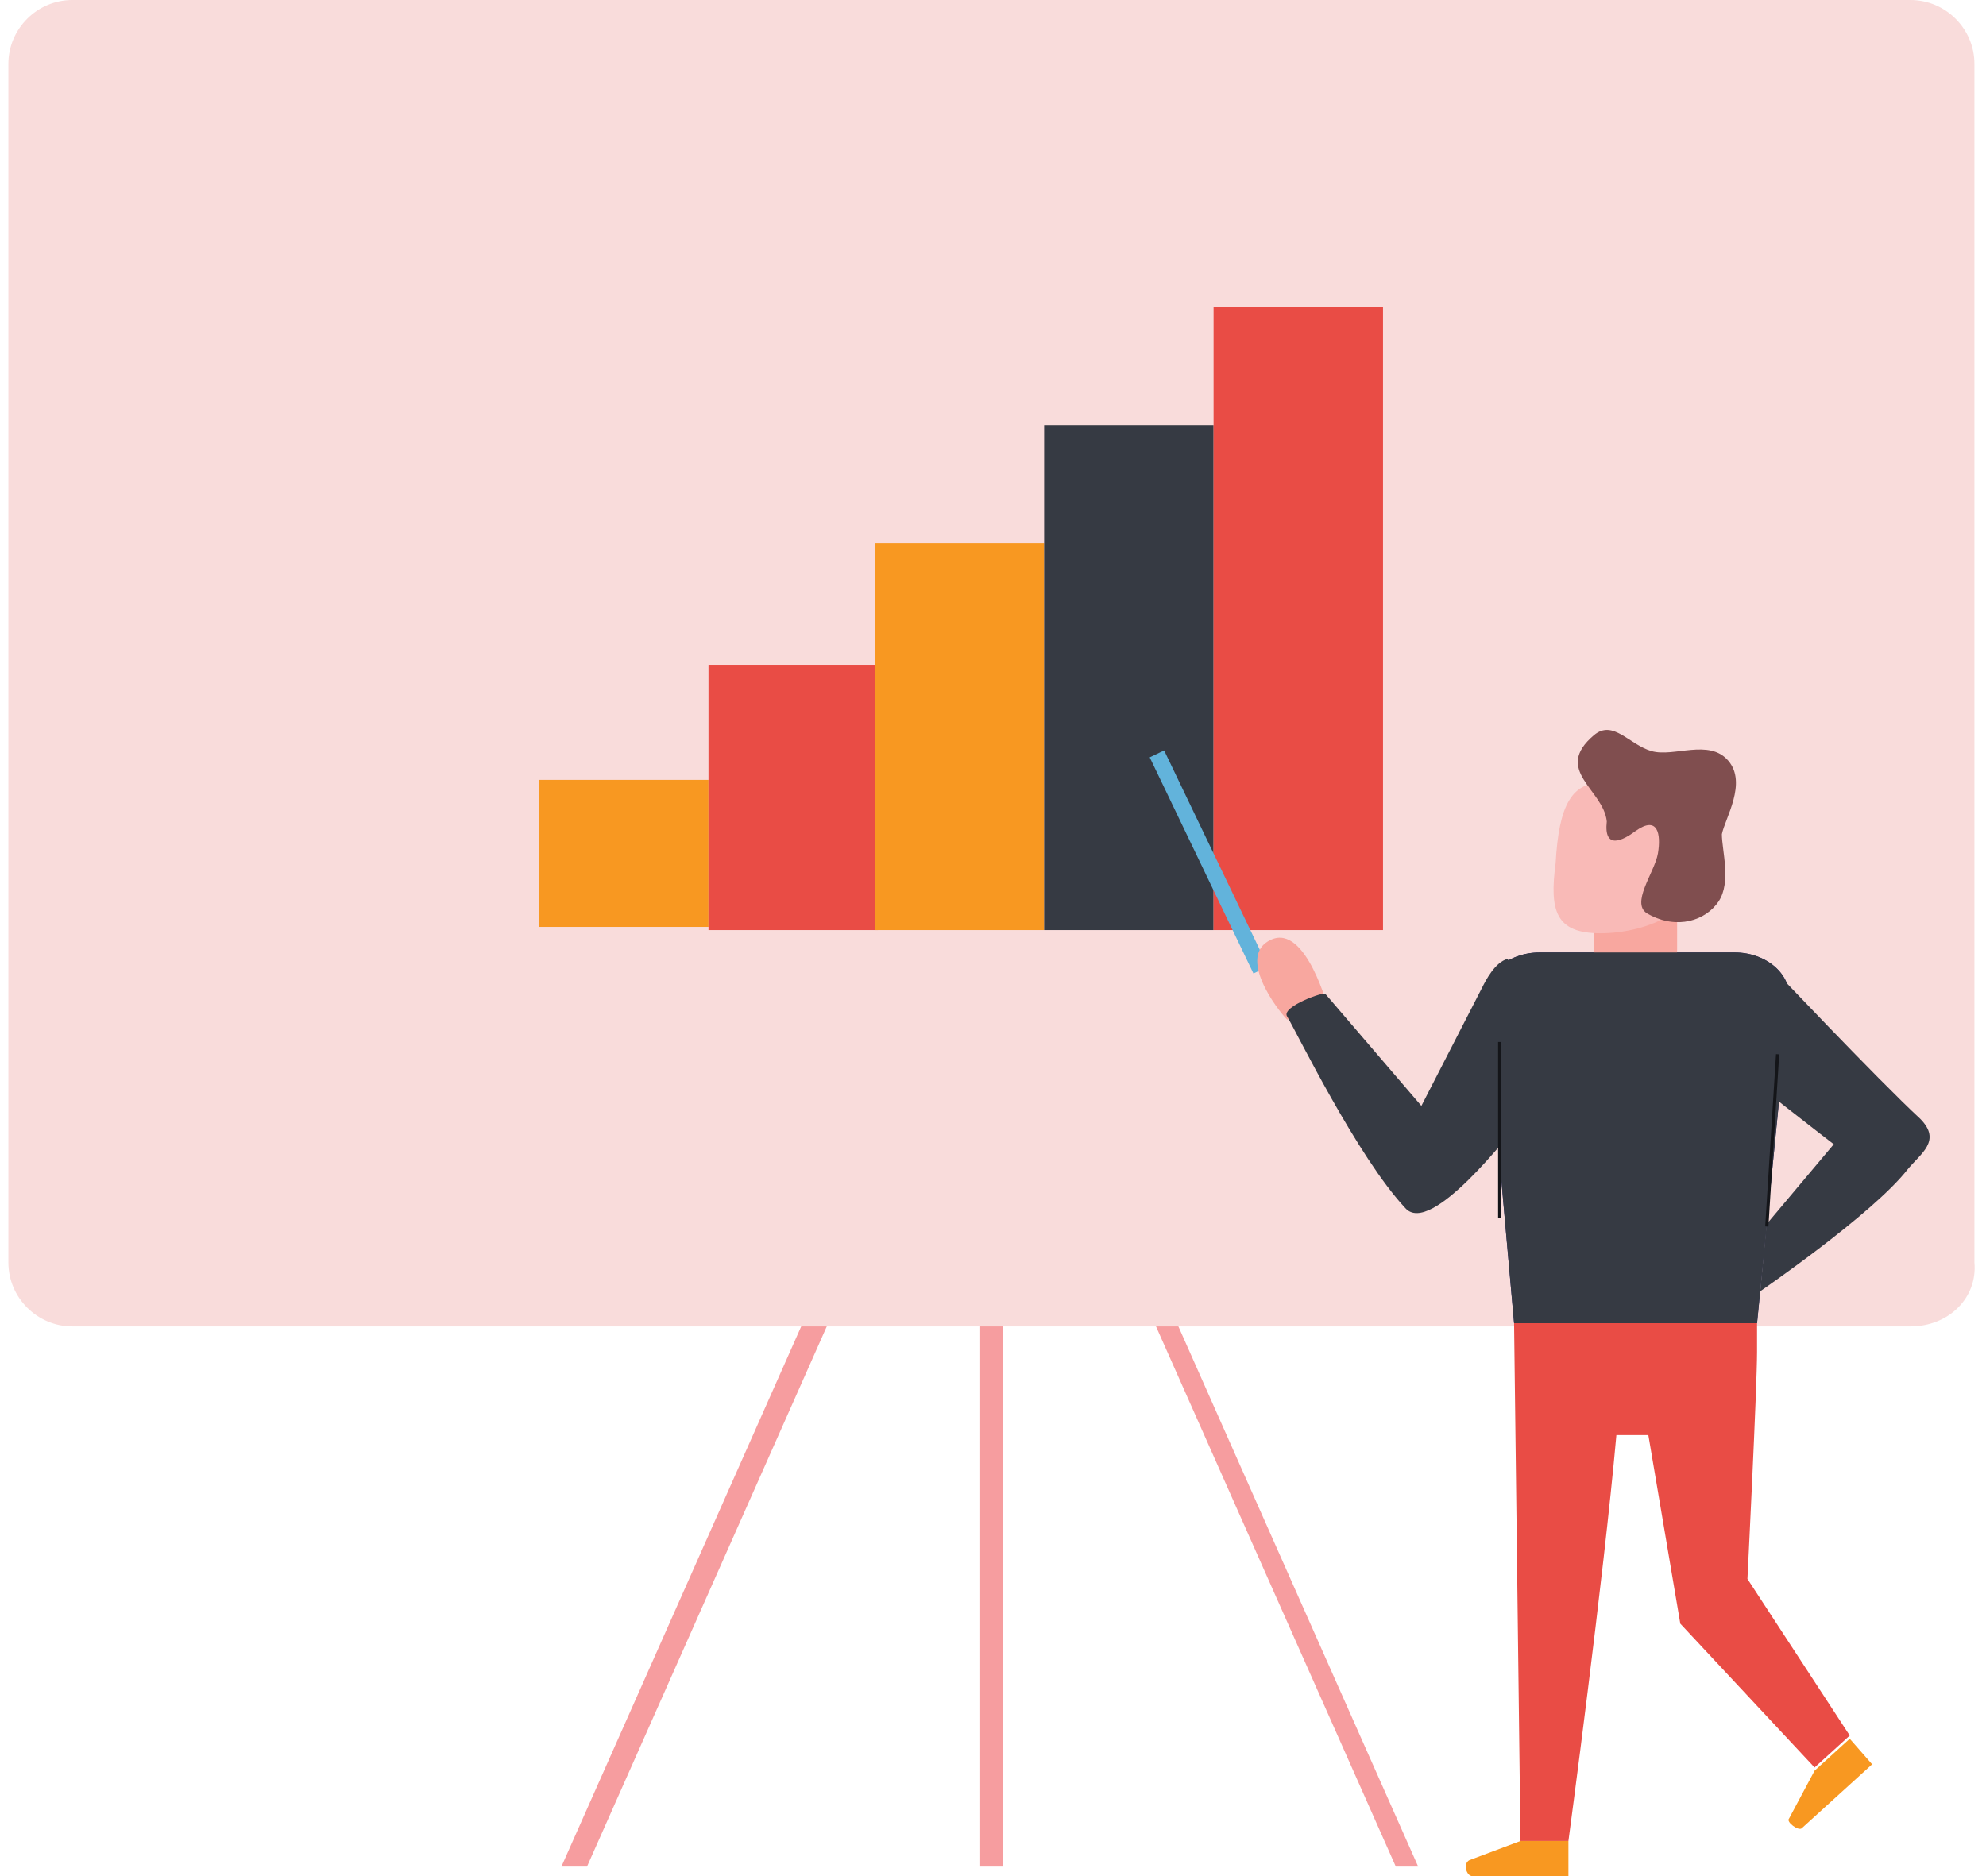 <svg width="127" height="120" viewBox="0 0 127 120" fill="none" xmlns="http://www.w3.org/2000/svg">
<g clip-path="url(#clip0_92_768)">
<path d="M64.113 82.998H62.682V119.387H64.113V82.998Z" fill="#F69D9F"/>
<path d="M37.538 119.387H35.902L52.052 82.998H53.687L37.538 119.387Z" fill="#F69D9F"/>
<path d="M89.258 119.387H90.689L74.539 82.998H73.108L89.258 119.387Z" fill="#F69D9F"/>
<path d="M122.171 84.838H4.624C2.376 84.838 0.536 82.998 0.536 80.75V4.089C0.536 1.84 2.376 0 4.624 0H122.171C124.42 0 126.26 1.84 126.26 4.089V80.75C126.464 82.998 124.624 84.838 122.171 84.838Z" fill="#F9DCDB"/>
<path d="M45.306 49.881H34.471V59.285H45.306V49.881Z" fill="#F89821"/>
<path d="M56.141 42.521H45.306V59.489H56.141V42.521Z" fill="#E94C45"/>
<path d="M66.771 34.753H55.936V59.489H66.771V34.753Z" fill="#F89821"/>
<path d="M77.606 27.189H66.771V59.489H77.606V27.189Z" fill="#363A43"/>
<path d="M88.44 19.625H77.606V59.489H88.44V19.625Z" fill="#E94C45"/>
<path d="M74.444 47.998L73.522 48.44L80.155 62.264L81.076 61.821L74.444 47.998Z" fill="#62B3DB"/>
<path d="M82.308 65.213C81.694 64.6 79.037 61.124 81.285 60.102C83.534 59.08 84.965 64.6 84.965 64.6L82.308 65.213Z" fill="#F8A79F"/>
<path d="M112.359 84.634H96.822L97.231 117.751H100.297C100.297 117.751 102.546 100.988 103.364 91.789H105.408L107.452 103.85L116.038 113.049L118.287 111.005L111.745 100.988C111.745 100.988 112.359 88.722 112.359 86.474C112.359 86.269 112.359 84.634 112.359 84.634Z" fill="#E94C45"/>
<path d="M112.359 84.634H96.822L94.982 63.986C94.778 62.351 96.413 60.92 98.457 60.92H110.928C112.972 60.92 114.607 62.351 114.403 63.986L112.359 84.634Z" fill="#2C296A"/>
<path d="M104.59 62.964C107.248 62.964 107.248 61.124 107.248 60.715V57.649C107.248 57.036 106.226 57.036 105.612 57.036H103.568C102.955 57.036 101.933 57.649 101.933 58.262V60.715C101.933 61.124 102.342 62.964 104.59 62.964Z" fill="#F8A79F"/>
<path d="M94.778 63.169L90.894 70.733L84.761 63.578C84.761 63.373 81.899 64.395 82.308 65.009C82.921 66.031 86.805 74.004 89.871 77.274C91.507 79.114 96.618 72.368 97.026 71.959C97.435 71.141 98.049 66.644 98.253 64.191C98.253 63.578 97.844 63.169 97.231 62.964L96.413 61.329C95.595 61.533 94.982 62.76 94.778 63.169Z" fill="#363A43"/>
<path d="M112.972 61.533C112.972 61.533 120.127 69.097 122.784 71.55C124.215 72.981 122.784 73.799 121.967 74.821C119.718 77.683 112.563 82.589 112.563 82.589L112.972 78.296L117.265 73.186C117.265 73.186 111.132 68.484 110.928 68.075C110.314 67.053 110.928 63.169 110.928 63.169L112.972 61.533Z" fill="#363A43"/>
<path d="M97.231 117.751H100.297V120H94.164C93.755 120 93.551 119.182 93.96 118.978L97.231 117.751Z" fill="#F89821"/>
<path d="M102.75 50.085C100.502 49.881 99.684 51.516 99.48 55.196C99.071 58.262 99.48 59.693 102.342 59.693C105.204 59.693 109.292 58.262 108.883 54.378C108.474 50.494 102.75 50.085 102.75 50.085Z" fill="#F9BAB7"/>
<path d="M116.038 113.254L118.287 111.21L119.718 112.845L115.221 116.934C115.016 117.138 114.198 116.525 114.403 116.32L116.038 113.254Z" fill="#F89821"/>
<path d="M112.359 84.634H96.822L94.982 63.986C94.778 62.351 96.413 60.92 98.457 60.92H110.928C112.972 60.92 114.607 62.351 114.403 63.986L112.359 84.634Z" fill="#363A43"/>
<path d="M96.004 66.644H95.8V77.888H96.004V66.644Z" fill="#141519"/>
<path d="M113.572 67.423L112.881 78.44L113.085 78.453L113.776 67.436L113.572 67.423Z" fill="#141519"/>
<path d="M101.933 47.019C103.159 45.997 104.181 47.632 105.612 48.041C107.043 48.45 109.292 47.223 110.519 48.654C111.745 50.085 110.314 52.334 110.11 53.356C110.11 54.378 110.723 56.422 109.905 57.649C109.088 58.876 107.248 59.489 105.408 58.467C104.181 57.853 105.817 55.809 106.021 54.583C106.226 53.356 106.021 52.13 104.59 53.152C103.773 53.765 102.546 54.378 102.75 52.538C102.546 50.494 99.275 49.267 101.933 47.019Z" fill="#804E4F"/>
</g>
<defs>
<clipPath id="clip0_92_768">
<rect width="125.928" height="120" fill="white" transform="translate(0.536)"/>
</clipPath>
</defs>
</svg>
